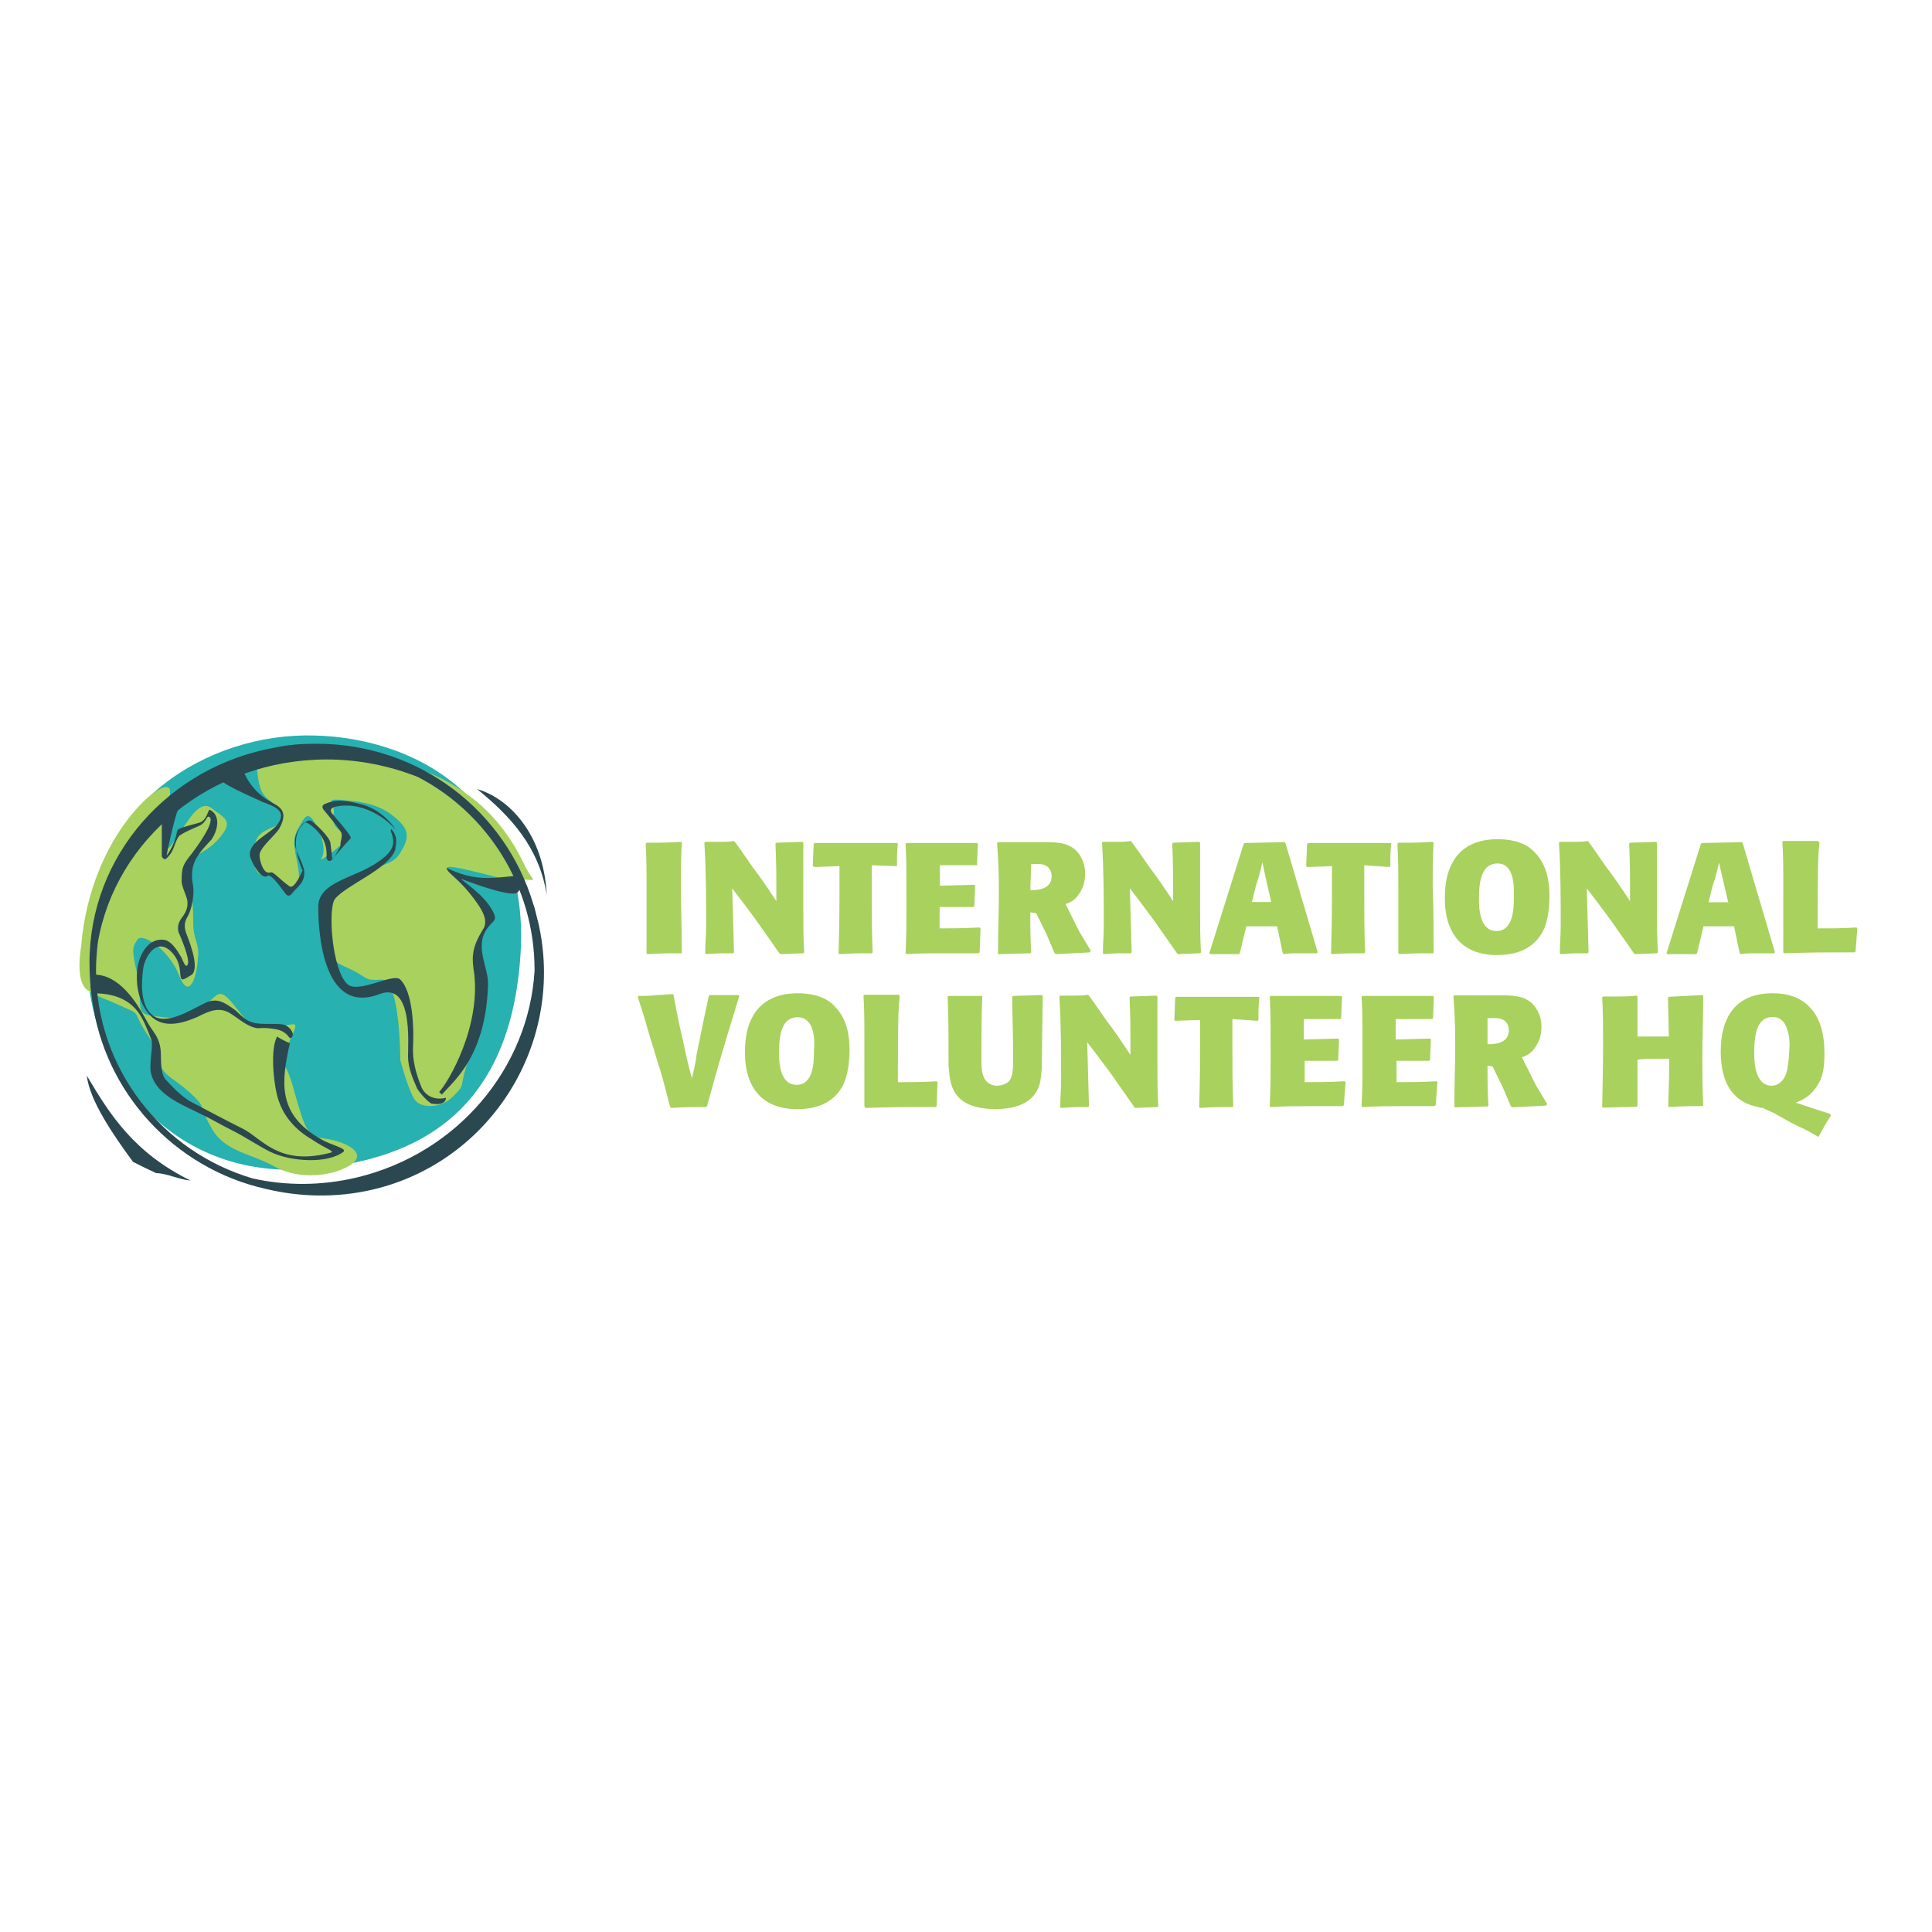 <?xml version="1.0" encoding="UTF-8"?> <svg xmlns="http://www.w3.org/2000/svg" xmlns:xlink="http://www.w3.org/1999/xlink" version="1.1" id="layer" x="0px" y="0px" viewBox="-153 -46 652 652" style="enable-background:new -153 -46 652 652;" xml:space="preserve"> <style type="text/css"> .st0{fill:#A9D15D;} .st1{fill:#27B1B0;} .st2{fill:#2B474F;} </style> <path class="st0" d="M77.1,275.7c-5,0-6.3,0-11.6,0.3l-0.3-0.3c0-4.7,0-9.4,0-14.1c0-3.1,0-5.9,0-9.1c0-4.7,0-8.1-0.3-13.8l0.3-0.3 c5.3,0,6.3,0,11.6-0.3l0.3,0.3c-0.3,5.3-0.3,8.4-0.3,14.7C76.8,260.4,77.1,267.9,77.1,275.7L77.1,275.7z M110,275.7 c-2.8-4.1-3.1-4.4-5.9-8.4c-2.2-3.4-10-13.5-10-13.5l0.6,21.6l-0.3,0.3c-4.1,0-5,0-9.1,0.3l-0.3-0.3c0-3.8,0.3-5.6,0.3-9.1 c0-9.4,0-18.8-0.6-28.2l0.3-0.3h5c1.6,0,3.1,0,4.7-0.3l0.3,0.3c2.5,3.4,3.1,4.4,5.9,8.4c3.1,4.1,4.1,5.6,8.1,11.6 c0-10,0-11.9-0.3-19.4l0.3-0.3l8.8-0.3l0.3,0.3c0,3.4,0,19.7,0,23.5c0,5,0,7.8,0.3,13.5l-0.3,0.3l-7.5,0.3L110,275.7z M141.2,246 c0,3.4,0,6.6,0,10c0,6.3,0,12.5,0.3,19.4l-0.3,0.3c-4.7,0-5.9,0-10.9,0.3l-0.3-0.3c0.3-10.9,0.3-14.1,0.3-29.4l-8.4,0.3l-0.6-0.3 l0.3-7.5l0.3-0.3h27.8h0.3c-0.3,3.4-0.3,4.4-0.3,7.8h-0.3L141.2,246z M164.1,260.1v7.2c4.1,0,8.1,0,13.5-0.3l0.3,0.3l-0.3,8.1 l-0.6,0.3c-7.2,0-8.4,0-10,0c-5.9,0-8.8,0-14.1,0.3l-0.3-0.3c0.3-6.3,0.3-9.4,0.3-16.6c0-12.8,0-15-0.3-20.3l0.3-0.3h23.8l0.3,0.3 l-0.3,7.2h-0.3h-12.2v6.9l11.6-0.3l0.3,0.3l-0.3,6.9l-0.3,0.3C175.3,260.1,164.1,260.1,164.1,260.1z M194.7,254.4 c1.9,0,7.2,0,7.2-4.7c0-2.2-1.3-4.1-4.4-4.1c-0.6,0-1.9,0-2.5,0L194.7,254.4z M194.7,261.9c0,6.3,0,7.8,0.3,13.5l-0.3,0.3l-10.9,0.3 v-0.3c0-6.9,0.3-13.8,0.3-20.6c0-8.4-0.3-11.6-0.6-16.6l0.3-0.3h9.7h2.8c5.3,0,10-0.3,13.1,2.2c1.3,0.9,3.8,3.8,3.8,8.4 c0,2.5-0.6,4.4-1.3,5.6c-1.6,3.1-3.4,4.1-5.3,4.7l4.7,9.4l3.8,6.3l-0.3,0.6l-11.3,0.6l-0.6-0.3l-2.8-6.6l-3.4-6.9L194.7,261.9z M244.2,275.7c-2.8-4.1-3.1-4.4-5.9-8.4c-2.2-3.4-10-13.5-10-13.5l0.6,21.6l-0.3,0.3c-4.1,0-5,0-9.1,0.3l-0.3-0.3 c0-3.8,0.3-5.6,0.3-9.1c0-9.4,0-18.8-0.6-28.2l0.3-0.3h4.7c1.6,0,3.1,0,4.7-0.3l0.3,0.3c2.5,3.4,3.1,4.4,5.9,8.4 c3.1,4.1,4.1,5.6,8.1,11.6c0-10,0-11.9-0.3-19.4l0.3-0.3l8.8-0.3l0.3,0.3c0,3.4,0,19.7,0,23.5c0,5,0,7.8,0.3,13.5l-0.3,0.3l-7.5,0.3 L244.2,275.7z M276.1,258.8l-1.3-5.6L273,245c-0.6,2.8-0.9,4.1-2.2,8.1l-1.3,5.3h6.6V258.8z M267.6,266.6l-2.2,9.1l-0.3,0.3h-9.7 l-0.3-0.3l11.6-36.9l0.3-0.3l13.5-0.3l0.3,0.3l10.9,36.9l-0.3,0.3h-5.6c-1.9,0-3.8,0-5.6,0.3l-0.3-0.3l-1.9-9.1H267.6z M307.4,246 c0,3.4,0,6.6,0,10c0,6.3,0,12.5,0.3,19.4l-0.3,0.3c-4.7,0-5.9,0-10.9,0.3l-0.3-0.3c0.3-10.9,0.3-14.1,0.3-29.4l-8.4,0.3l-0.3-0.3 l0.3-7.5l0.3-0.3h27.8h0.3c-0.3,3.4-0.3,4.4-0.3,7.8l-0.3,0.3L307.4,246z M330.8,275.7c-5,0-6.3,0-11.6,0.3l-0.3-0.3 c0-4.7,0-9.4,0-14.1c0-3.1,0-5.9,0-9.1c0-4.7,0-8.1-0.3-13.8l0.3-0.3c5.3,0,6.3,0,11.6-0.3l0.3,0.3c-0.3,5.3-0.3,8.4-0.3,14.7 C330.8,260.4,330.8,267.9,330.8,275.7L330.8,275.7z M352.4,245.4c-5,0-6.3,5-6.3,11.9c0,3.4,0.3,10.9,5.9,10.9 c5.6,0,5.9-7.2,5.9-11.6C358.1,250.7,357.1,245.4,352.4,245.4 M367.4,268.8c-3.8,6.6-10.6,7.5-15.3,7.5c-11.3,0-17.5-6.9-17.5-19.1 c0-4.4,0.6-8.8,2.8-12.5c2.2-3.8,6.6-7.5,15-7.5c3.4,0,8.8,0.6,12.2,4.1c2.8,2.8,5.3,6.9,5.3,15 C369.9,259.4,369.6,265.1,367.4,268.8 M398.4,275.7c-2.8-4.1-3.1-4.4-5.9-8.4c-2.2-3.4-10-13.5-10-13.5l0.6,21.6l-0.3,0.3 c-4.1,0-5,0-9.1,0.3l-0.3-0.3c0-3.8,0.3-5.6,0.3-9.1c0-9.4,0-18.8-0.6-28.2l0.3-0.3h4.7c1.6,0,3.1,0,4.7-0.3l0.3,0.3 c2.5,3.4,3.1,4.4,5.9,8.4c3.1,4.1,4.1,5.6,8.1,11.6c0-10,0-11.9-0.3-19.4l0.3-0.3l8.8-0.3l0.3,0.3c0,3.4,0,19.7,0,23.5 c0,5,0,7.8,0.3,13.5l-0.3,0.3l-7.5,0.3L398.4,275.7z M430.3,258.8l-1.3-5.6l-1.9-8.1c-0.6,2.8-0.9,4.1-2.2,8.1l-1.3,5.3h6.6V258.8z M421.9,266.6l-2.2,9.1l-0.3,0.3h-9.7l-0.3-0.3l11.6-36.9l0.3-0.3l13.5-0.3l0.3,0.3l10.9,36.9l-0.3,0.3H440c-1.9,0-3.8,0-5.6,0.3 l-0.3-0.3l-1.9-9.1H421.9z M461,238.2c0,1.3-0.3,2.8-0.3,4.1c-0.3,4.4-0.3,20-0.3,25c6.6,0,7.8,0,13.1-0.3l0.3,0.3l-0.6,7.8 l-0.3,0.3c-11.3,0-14.4,0-23.8,0.3l-0.3-0.3c0-3.4,0-4.7,0-6.9c0-4.4,0-9.1,0-13.5c0-10.3,0-11.3-0.3-16.9l0.3-0.3h11.6L461,238.2z M74.3,289.8c0.9,5,1.9,10,3.1,15c0.9,4.4,1.9,8.8,3.1,13.1c0.6-2.5,1.3-5.3,1.6-8.1c2.2-10.9,2.5-12.2,4.1-19.7l0.3-0.3h9.7 l0.3,0.3c-6.9,22.5-6.9,22.8-10.9,37.2l-0.3,0.3c-5,0-6.9,0-11.9,0.3l-0.3-0.6c-0.9-3.1-1.6-6.3-2.5-9.4c-0.9-3.4-2.2-6.9-3.1-10.3 c-1.3-3.8-2.2-7.5-3.4-11.3c-0.6-1.9-1.3-4.1-1.9-5.9l0.3-0.3c2.2,0,4.1,0,6.3-0.3c1.9,0,3.4-0.3,5.3-0.3L74.3,289.8z M116.2,297.3 c-5,0-6.3,5-6.3,11.9c0,3.4,0.3,10.9,5.9,10.9c5.6,0,5.9-7.2,5.9-11.6C122.2,302.6,120.9,297.3,116.2,297.3 M131.2,320.8 c-3.8,6.6-10.6,7.5-15.3,7.5c-11.3,0-17.5-6.9-17.5-19.1c0-4.4,0.6-8.8,2.8-12.5c2.2-3.8,6.6-7.5,15-7.5c3.4,0,8.8,0.6,12.2,4.1 c2.8,2.8,5.3,6.9,5.3,15C133.7,311.4,133.4,316.7,131.2,320.8 M150.6,290.1c0,1.3-0.3,2.8-0.3,4.1c-0.3,4.4-0.3,20-0.3,25 c6.6,0,7.8,0,13.1-0.3l0.3,0.3l-0.3,8.1l-0.3,0.3c-11.3,0-14.4,0-23.8,0.3l-0.3-0.6c0-3.4,0-4.7,0-6.9c0-4.4,0-9.1,0-13.5 c0-10.3,0-11.3-0.3-16.9l0.3-0.3h11.6L150.6,290.1z M178.5,290.1c-0.3,6.9-0.3,14.1-0.3,21c0,1.9,0,4.4,0.6,5.9 c0.6,1.9,2.2,3.4,4.7,3.4c0.9,0,2.5-0.3,3.8-1.3c1.6-1.6,1.6-4.4,1.6-8.1c0-9.4-0.3-14.7-0.3-20.6l0.3-0.3l9.7-0.3l0.3,0.3 l-0.3,21.9v1.9c-0.3,4.1-0.3,8.4-4.7,11.6c-2.2,1.6-5.9,2.8-10.9,2.8c-3.8,0-10-0.6-13.1-4.7c-2.5-3.1-2.5-7.2-2.8-10.3v-1.6 c0-10.9,0-13.1-0.3-21.3l0.3-0.3C171.9,290.1,173.2,290.1,178.5,290.1L178.5,290.1z M229.8,327.6c-2.8-4.1-3.1-4.4-5.9-8.4 c-2.2-3.4-10-13.5-10-13.5l0.6,21.6l-0.3,0.3c-4.1,0-5,0-9.1,0.3l-0.3-0.3c0-3.8,0.3-5.6,0.3-9.1c0-9.4,0-18.8-0.6-28.2l0.3-0.3h4.7 c1.6,0,3.1,0,4.7-0.3l0.3,0.3c2.5,3.4,3.1,4.4,5.9,8.4c3.1,4.1,4.1,5.6,8.1,11.6c0-10,0-11.9-0.3-19.4l0.3-0.3l8.8-0.3l0.3,0.3 c0,3.4,0,19.7,0,23.5c0,5,0,7.8,0.3,13.5l-0.3,0.3l-7.5,0.3L229.8,327.6z M262.9,297.9c0,3.4,0,6.6,0,10c0,6.3,0,12.5,0.3,19.4 l-0.3,0.3c-4.7,0-5.9,0-10.9,0.3l-0.3-0.3c0.3-10.9,0.3-14.1,0.3-29.4l-8.4,0.3l-0.3-0.3l0.3-7.5l0.3-0.3h27.8h0.3 c-0.3,3.4-0.3,4.4-0.3,7.8l-0.3,0.3L262.9,297.9z M287.3,312v7.2c4.1,0,8.1,0,13.5-0.3l0.3,0.3l-0.6,7.8l-0.6,0.3c-7.2,0-8.4,0-10,0 c-5.9,0-8.8,0-14.1,0.3l-0.3-0.3c0.3-6.3,0.3-9.4,0.3-16.6c0-12.8,0-15-0.3-20.3l0.3-0.3h23.8l0.3,0.3l-0.3,7.2l-0.3,0.3H287v6.9 l11.6-0.3l0.3,0.3l-0.3,6.9l-0.3,0.3C298.3,312,287.3,312,287.3,312z M318.3,312v7.2c4.1,0,8.1,0,13.5-0.3l0.3,0.3l-0.6,7.8 l-0.6,0.3c-7.2,0-8.4,0-10,0c-5.9,0-8.8,0-14.1,0.3l-0.3-0.3c0.3-6.3,0.3-9.4,0.3-16.6c0-12.8,0-15-0.3-20.3l0.3-0.3h23.8l0.3,0.3 l-0.3,7.2l-0.3,0.3H318v6.9l11.6-0.3l0.3,0.3l-0.3,6.9l-0.3,0.3C329.3,312,318.3,312,318.3,312z M349,306.4c1.9,0,7.2,0,7.2-4.7 c0-2.2-1.3-4.1-4.4-4.1c-0.6,0-1.9,0-2.8,0L349,306.4z M349,313.6c0,6.3,0,7.8,0.3,13.5l-0.3,0.3l-10.9,0.3l-0.3-0.3 c0-6.9,0.3-13.8,0.3-20.6c0-8.4-0.3-11.6-0.6-16.6l0.3-0.3h9.7h2.8c5.3,0,10-0.3,13.1,2.2c1.3,0.9,3.8,3.8,3.8,8.4 c0,2.5-0.6,4.4-1.3,5.6c-1.6,3.1-3.4,4.1-5.3,4.7l4.7,9.4l3.8,6.3l-0.3,0.6l-11.3,0.6l-0.6-0.3l-2.8-6.6l-3.4-6.9L349,313.6z M410,327.3c0-3.1,0.3-8.1,0.3-11.6c0-1.6,0-2.8,0-4.4c-1.6,0-3.1,0-4.4,0c-2.2,0-3.8,0-6.3,0.3v15.6l-0.3,0.3l-11.3,0.3l-0.3-0.3 c0.3-14.7,0.3-19.7,0.3-21.3c0-5.3,0-10-0.3-15.6l0.3-0.3c1.6,0,2.8,0,4.4,0c2.2,0,4.4,0,6.9-0.3l0.3,0.3v13.5h10.6l-0.3-13.1 l0.3-0.3l11.3-0.6l0.3,0.3c0,6.9-0.3,13.8-0.3,20.3c0,6.6,0,10.3,0.3,16.6l-0.3,0.3c-5,0-6.6,0-11.3,0.3L410,327.3z M450,301 c-1.3-3.8-4.1-3.8-4.7-3.8c-5,0-6.3,5-6.3,11.9c0,2.5,0,11.3,5.9,11.3c1.9,0,4.4-1.3,5.3-5.6c0.3-1.9,0.6-4.7,0.6-5.9 C451.3,304.5,450.3,302,450,301 M460.7,337.7c-2.8-1.6-3.1-1.9-7.2-3.8c-2.8-1.3-5.6-3.1-8.1-4.4c-1.3-0.6-2.2-0.9-3.4-1.6h-0.6 c-0.9-0.3-2.5-0.6-3.4-0.9c-6.6-2.2-10.3-8.1-10.3-18.1c0-11.6,5-19.7,17.5-19.7c4.1,0,8.4,0.9,11.6,3.8c4.7,4.1,5.9,10.3,5.9,16.6 c0,5-0.6,8.1-2.5,10.9c-2.2,3.4-4.7,4.7-7.2,5.6c4.7,1.6,6.6,2.2,11.6,3.8l0.3,0.6c-1.9,2.8-2.5,4.1-4.4,7.5L460.7,337.7z"></path> <path class="st1" d="M22.7,275.4c-3.1,52.6-33.5,70.7-73.2,73.2c-40,2.5-72.3-26.6-73.5-73.2c-0.9-46.6,37.2-72.6,73.5-73.2 C-14.5,201.6,25.8,222.8,22.7,275.4"></path> <path class="st0" d="M-95.6,221c0,7.2-1.6,9.4-1.6,16c0,6.9,2.8,0.9,5-2.2c2.2-2.8,6.3-11.3,10.6-8.1c4.1,3.4,8.1,4.1,2.2,10.6 s-10.6,4.1-9.7,11.9c0.9,7.5,1.3,9.7,1.3,16s2.2,6.9,1.6,12.2c-0.3,5.6-2.8,14.7-6.3,5.9c-3.4-8.8-12.5-14.7-14.1-12.2 s-2.2,2.8,0,11.9c2.2,8.8-1.6,13.1,5,13.8c6.9,0.9,7.2,1.3,14.4-1.6c7.2-2.8,6.9-9.7,12.5-2.8c5.9,6.9,4.7,8.4,13.5,8.1 c8.8-0.3,10-4.1,4.7,7.5c-5.6,11.9-2.5-4.1,2.2,12.2c4.7,16.6,5,17.2,11.3,18.1s14.4,4.7,8.4,8.8c-5.9,3.8-17.2,5.3-25.7,0.6 s-17.2-5-21.6-13.5c-4.7-8.4-0.9-5.9-7.5-11.9c-6.9-5.9-8.1-4.7-10.6-11.3c-2.5-6.9,2.2,0.3-3.4-8.1c-5.6-8.4-0.9-5.9-9.4-9.7 s-6.9-2.5-10.6-5c-3.8-2.5-2.8-11.3-2.2-15C-122.5,234.7-95.6,213.8-95.6,221 M-66.5,211.3c0.9,10.6,2.2,10.9,5.3,13.5 c3.1,2.5,4.7,6.6,0.9,8.1c-3.8,1.6-6.3,2.5-6.9,7.2c-0.6,4.7,0,9.4,3.8,9.4c3.8,0,4.7,0.3,6.6,3.4s4.7,2.2,4.7-3.1 c0-5.3-3.1-10.9-0.6-15.6c2.5-4.4,3.4-7.2,6.3-1.9s3.1,9.4,1.9,11.3c-1.3,1.9,6.3-3.8,8.4-6.3c2.2-2.5-5.3-2.2-4.4-7.8 c1.3-5.3-4.7-6.3,5.3-5.3c10,0.9,13.8,4.1,16.6,6.6c2.5,2.5,4.1,4.7,1.6,9.4s-3.8,4.7-10.6,7.2s-6.3,0.9-11.3,6.6s-5,17.5-2.8,21.3 c2.2,3.8,1.3,3.1,7.2,5.9c5.9,2.8,4.1,3.8,10.3,3.4c6.3-0.3,6.3,27.2,6.3,27.2s2.8,10.6,5,13.5c2.2,2.8,8.8,2.8,12.8-1.3 c4.1-4.1,2.2-2.5,4.4-10s4.4-7.5,4.4-18.1c0-10.3,1.6-9.1,0.6-16.3c-0.9-6.9,0-7.2,1.3-12.8c1.3-5.6,4.1-0.6-2.5-9.1 s-17.8-13.5-2.8-10s9.7,3.1,16.9,3.1c6.9,0,5,1.6,1.9-4.7c-7.8-16.6-26-41-80.7-37.9C-63,208.8-66.5,211.3-66.5,211.3"></path> <path class="st2" d="M-38,234.7c-1.6-2.5-3.8-5-5.6-7.2c-0.3-0.3-1.3-1.6,0.3-2.2c4.1-1.9,8.4-0.9,12.8,0.3 c6.9,1.9,11.3,8.4,10.9,8.4c-0.6-1.3-9.4-10-20-7.8c-2.8,0.6-1.6,2.2-0.9,2.8c0.3,0.6,5.9,6.6,5.9,7.8c0,0-5,5.6-6.6,7.5 c-0.6,0.6-1.6,0-1.6-0.9c0.3-4.7-1.6-8.1-5.3-10.9c-1.6-1.3-2.5-1.3-3.8,0.9c-0.9,1.3-1.6,2.8-1.6,4.7c-0.3,2.2,2.5,6.6,3.1,9.4 c0.6,4.4-2.2,5.6-4.4,8.4c-0.3,0.3-0.9,0.6-1.6,0c-1.3-1.6-5-7.2-6.3-6.3c-2.2,1.6-5.6-5-5.9-6.6c-0.9-4.7,6.6-7.5,9.1-10.6 c4.4-5.6-3.4-6.9-5.6-8.1c-1.9-0.9-13.5-5.9-12.8-6.9c0.3-1.3,6.9-4.1,7.2-2.8c2.2,5,5.6,8.1,9.1,10c1.9,1.3,6.6,2.5,2.8,9.1 c-1.3,2.2-6.9,6.6-6.6,9.1c0,1.6,1.3,6.6,3.8,5.6c0.9-0.3,3.1,2.5,6.3,4.7c1.6,1.3,4.4-5.3,4.4-5.3c-2.8-6.6-3.8-13.8,1.9-16.9 c0.3,0,0.6,0,0.9,0c1.9,1.3,6.3,5.6,6.6,7.5c0.3,2.2,0.6,5,0.6,5.6c0,0.6,2.2-3.4,2.8-4.4C-38.3,237.9-37.1,236-38,234.7 M-10.8,320.8c-1.9-4.7-3.1-9.1-2.8-14.1c0.3-5.3,0-18.1-4.4-22.2c-2.5-2.2-14.1,5-17.8,1.6c-5.3-5-6.6-26-4.1-28.8 c3.8-4.7,18.1-10,20.3-16.6c0-1.3,1.3-3.8-1.3-6.9c-0.6,0.6,0,0.9,0.3,2.2c0.9,3.1,0,5.6-4.7,8.8c-7.8,5.6-20.3,6.6-20.3,15.3 c0,6.3,0.9,36.9,20.6,29.4c11.3-4.4,9.7,16.3,9.7,21c0,3.8,1.6,7.5,3.1,10.9c0.3,0.6,2.8,3.8,4.7,5c5,0.9,5-1.6,5-1.9 C-8.3,325.8-10.5,321.7-10.8,320.8 M19.9,249.7c-8.8,0.9-13.5,1.3-22.2-2.8c0.3,1.9,3.8,3.1,9.4,10.6c2.5,3.4,5,7.2,2.8,10.3 c-3.1,5-3.8,8.4-3.1,13.1c3.1,19.1-8.8,38.8-11.6,41.6c0.3,0.3,0.6,0.6,0.9,0.9c4.1-4.7,15-13.1,15.6-37.5c0-5.6-4.4-12.2-0.6-18.1 c1.9-3.1,4.1-2.8,2.2-6.3c-3.1-5.9-10.6-10.3-10.6-10.9c0,0,16,6.3,18.8,4.7C23.9,253.5,21.1,249.4,19.9,249.7 M-98.4,227.8 c0,5.6,0,10.6,0,15c0,0.6,0.9,1.6,1.6,0.9c1.3-1.3,1.9-2.2,2.5-3.8c0.3-0.9,1.3-3.8,2.2-4.1c1.9-1.3,4.4-2.2,6.3-3.1 c2.2-0.9,2.5-3.1,3.1-3.1s3.1,0.9-5.6,12.5c-3.1,3.8-3.4,4.7-3.4,9.4c0,1.6,1.6,4.7,1.9,6.3c0.3,2.2-0.3,3.8-1.6,5.6 c-1.3,1.6-1.9,3.4-1.3,5.3c0.6,1.3,3.8,8.8,3.1,10.6c-0.6,1.9-1.6-0.9-2.2-2.2c-0.6-0.9-2.8-5.3-5.6-5.9c-5.6-0.9-8.4,5-9.1,8.8 c-0.9,5.3,0,12.2,4.1,16.6c4.4,4.7,10.9,2.8,16,0.6c3.8-1.9,7.5-3.8,11.6-0.9c2.5,1.6,5.6,4.4,8.8,4.7c0.9,0,2.2-0.3,5.9,0.3 c3.8,0.6,4.7,3.1,5,3.1c2.2-0.9,0-3.8-1.6-4.4c-1.6-0.9-8.1,0-10.9-0.9c-2.5-0.6-4.1-2.5-5.9-4.1c-3.8-2.8-6.3-4.4-10.3-2.5 c-4.7,2.2-13.5,8.1-18.1,3.8c-3.8-3.4-3.4-10.9-2.8-15.3s4.7-10.9,9.7-5.6c3.8,4.1,2.2,8.1,3.4,9.1c0.6,0.3,2.8-1.3,3.4-1.6 c2.8-2.8-1.6-12.8-1.9-13.8c-0.9-2.2-0.6-4.1,0.3-5.6c1.6-2.5,2.5-8.1,1.9-10.9c-1.3-7.2,1.6-10.3,6.3-15.3c2.5-3.8,2.8-8.4-0.6-10 c-0.6-0.3-0.9,3.8-3.8,4.4c-1.9,0.6-5.3,1.3-6.9,2.2c-0.6,0.3-0.3,3.8-3.8,8.8c-0.3,0.3,2.5-12.5,3.8-15.6 C-92.1,224.1-98.4,226.6-98.4,227.8 M-55.2,306.1c-2.8,12.8-4.4,23.8,10.3,32.2c3.4,2.2,9.1,3.1,7.8,4.4c-5.3,4.1-17.8,3.4-24.7,0 c-4.4-2.2-8.4-5-12.8-7.2c-3.8-1.9-7.5-4.1-11.3-5.9c-6.3-3.1-15.3-6.6-16.3-14.4c-0.3-3.4,0.9-8.1,0.3-10.3 c-1.3-3.1-2.2-5.9-4.1-8.8c-3.4-5-8.8-6.9-15.6-6.9c-1.3,0-0.9-6.3,0.3-6.3c8.4,0,14.1,8.8,17.8,15.6c2.2,4.1,4.1,5,4.7,9.7 c0.3,2.8-0.3,7.5,1.6,10c2.2,2.5,5.6,5.9,8.4,7.5c5.9,3.1,11.9,6.3,18.1,9.4c6.3,3.4,11.9,12.2,28.5,8.1c3.1-0.6,0-0.9-5.6-4.7 c-5.3-3.1-9.4-7.5-11.3-13.5c-1.6-5-2.8-17.2-0.3-21.3C-59.9,303.9-55.2,306.1-55.2,306.1 M8,220.3c11.3,9.1,21,19.7,23.5,35.7 C30.5,235,18.3,223.2,8,220.3 M-100.3,349.9c3.4,0,7.8,2.2,11.6,2.5c-19.1-9.4-27.2-22.2-35-35.4c0.9,8.4,9.1,20.3,15.6,29.1 C-105.6,347.4-103.1,348.6-100.3,349.9"></path> <path class="st2" d="M-120.6,281.3c0-3.1,0.3-6.3,0.6-9.1c5.9-35,38.2-61.9,77.3-61.9c10.9,0,21.3,2.2,30.7,5.9 c23.5,12.2,39.4,36.9,39.4,65.1v0.3c-1.9,32.5-25.7,61.6-60.1,69.8c-11.9,2.8-23.8,2.8-35,0.3C-98.4,342.7-120.6,314.5-120.6,281.3 M28.6,265.1c-0.6-1.9-0.9-4.1-1.6-5.9C17.7,227.8-11.4,205-46.1,205c-5,0-9.7,0.3-14.1,1.3c-35.7,6.3-62.6,36.3-62.6,72.6 c0,4.1,0.3,8.4,0.9,12.5c4.1,31.3,27.8,56.9,58.5,63.8c11.6,2.8,23.8,3.1,36,0.3C13,346.1,38,305.4,28.6,265.1"></path> </svg> 